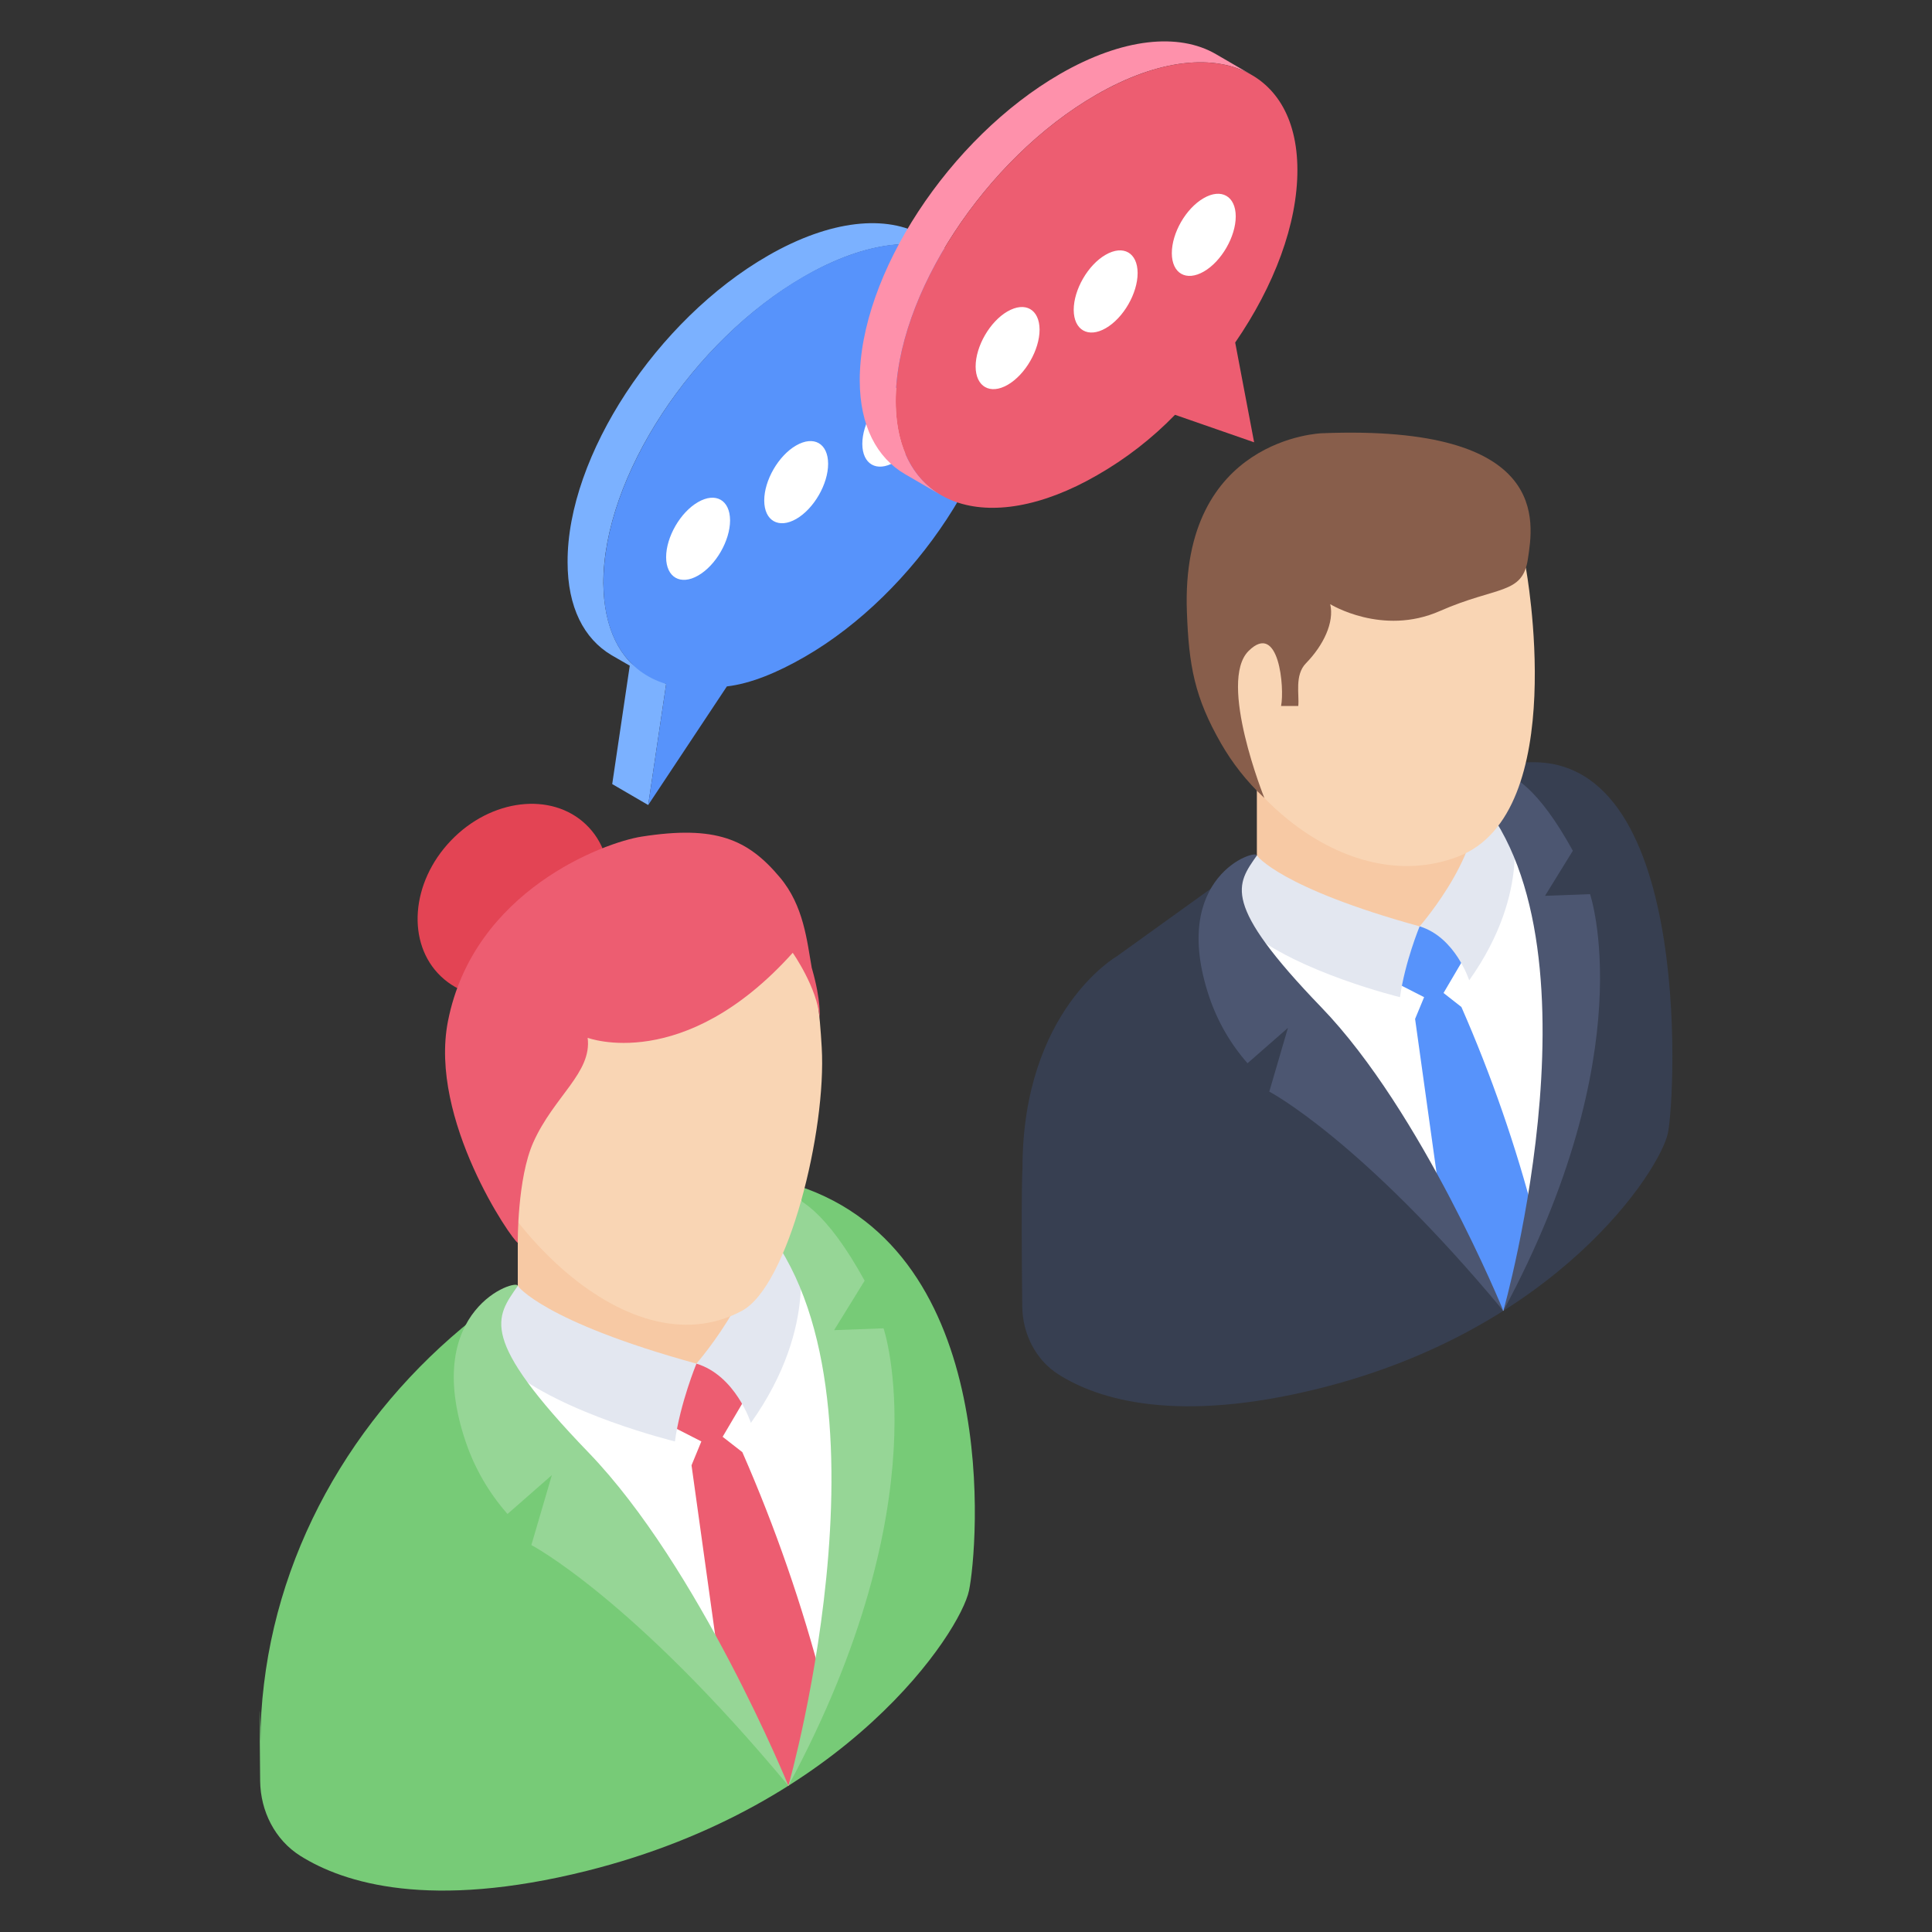 <svg width="60" height="60" viewBox="0 0 60 60" fill="none" xmlns="http://www.w3.org/2000/svg">
<rect x="0" y="0" width="60" height="60" fill="#333333" stroke="none"/>
<path d="M46.943 23.732L39.035 26.569L34.682 29.7C34.682 29.7 31.754 31.382 31.754 36.282C31.754 36.282 31.707 36.913 31.747 40.573C31.757 41.424 32.163 42.239 32.883 42.691C34.122 43.471 36.556 44.222 40.981 43.116C48.356 41.273 51.552 36.356 51.798 35.188C52.043 34.02 52.596 22.748 46.943 23.732Z" fill="#373F51"/>
<path d="M46.943 23.732L39.035 26.568L37.989 27.32C37.339 28.484 36.675 28.266 39.974 31.711C43.587 35.484 46.688 40.709 46.688 40.709C48.569 33.228 48.38 29.083 46.943 23.732Z" fill="white"/>
<path d="M39.033 23.882V26.568C39.033 26.568 40.308 28.544 44.088 29.036C44.436 29.082 46.092 29.165 46.327 28.903C46.867 28.297 46.573 26.895 46.326 23.953V22.157L39.033 23.882Z" fill="#F7C9A4"/>
<path d="M44.088 28.769C44.784 28.838 45.324 29.281 45.498 29.702L44.83 30.838L45.385 31.273C46.318 33.401 47.08 35.599 47.665 37.848L46.688 40.709L44.859 38.184L43.947 31.644L44.227 30.968L43.082 30.384C43.337 29.76 43.53 29.015 44.088 28.769Z" fill="#5793FB"/>
<path d="M45.627 30.445C45.627 30.445 45.199 29.106 44.088 28.769C44.088 28.769 46.352 26.183 45.73 24.483L46.932 25.433C46.932 25.433 47.614 27.651 45.627 30.445Z" fill="#E3E7F0"/>
<path d="M45.528 24.36C45.528 24.36 46.71 22.536 48.846 26.421L47.982 27.821L49.38 27.769C49.38 27.769 51.039 32.617 46.688 40.709C46.688 40.709 50.089 28.716 45.527 24.359L45.528 24.36Z" fill="#4C5671"/>
<path d="M47.387 17.637C47.387 17.637 48.791 25.245 45.288 26.599C41.785 27.951 37.831 24.451 37.073 20.762C36.314 17.073 44.804 14.477 47.387 17.637Z" fill="#F9D5B4"/>
<path d="M39.033 26.568C38.349 26.823 38.13 28.368 38.741 28.884C40.284 30.192 43.478 30.968 43.478 30.968C43.631 29.875 44.088 28.769 44.088 28.769C39.744 27.573 39.033 26.569 39.033 26.569V26.568Z" fill="#E3E7F0"/>
<path d="M46.688 40.709C46.688 40.709 44.168 34.529 41.036 31.284C37.904 28.038 38.409 27.464 39.033 26.568C39.039 26.348 36.289 27.205 37.557 30.968C37.813 31.724 38.216 32.422 38.743 33.02L39.998 31.922L39.419 33.901C39.419 33.901 42.257 35.381 46.688 40.709Z" fill="#4C5671"/>
<path d="M41.049 13.455C41.049 13.455 36.66 13.595 36.86 19.001C36.92 20.666 37.094 21.651 37.925 23.096C38.257 23.672 38.701 24.26 39.266 24.782C39.266 24.782 37.814 21.168 38.777 20.215C39.722 19.279 39.897 21.371 39.785 21.924H40.319C40.355 21.579 40.199 20.966 40.556 20.6C41.105 20.037 41.442 19.325 41.311 18.763C41.311 18.763 42.929 19.763 44.714 18.977C46.499 18.192 47.285 18.477 47.45 17.359C47.618 16.241 48.189 13.17 41.049 13.455Z" fill="#885E4B"/>
<path d="M24.763 36.82L16.08 39.934L15.424 40.408C11.502 43.228 8.772 47.503 8.198 52.3C8.126 52.888 8.088 53.485 8.088 54.083C8.088 54.083 8.036 51.292 8.079 55.31C8.09 56.244 8.536 57.139 9.328 57.636C10.687 58.49 13.36 59.316 18.217 58.103C26.315 56.078 29.823 50.68 30.093 49.398C30.363 48.115 31.158 38.893 24.763 36.82Z" fill="#77CB77"/>
<path d="M24.763 36.82L16.08 39.934L14.933 40.759C14.219 42.036 13.49 41.797 17.113 45.58C21.08 49.723 24.485 55.459 24.485 55.459C26.549 47.245 26.342 42.695 24.763 36.82Z" fill="white"/>
<path d="M16.08 36.984V39.934C16.08 39.934 17.479 42.103 21.629 42.643C22.01 42.692 23.829 42.785 24.086 42.497C24.681 41.832 24.357 40.294 24.086 37.062V35.089L16.08 36.984Z" fill="#F7C9A4"/>
<path d="M21.629 42.349C22.394 42.426 22.986 42.913 23.177 43.374L22.442 44.621L23.054 45.098C24.078 47.435 24.915 49.849 25.556 52.318L24.485 55.459L22.476 52.687L21.476 45.506L21.781 44.765L20.526 44.123C20.804 43.436 21.017 42.619 21.629 42.349Z" fill="#ED5D71"/>
<path d="M23.319 44.19C23.319 44.19 22.848 42.719 21.627 42.349C21.627 42.349 24.115 39.511 23.432 37.645L24.752 38.687C24.752 38.687 25.5 41.123 23.319 44.19Z" fill="#E3E7F0"/>
<path d="M23.209 37.508C23.209 37.508 24.507 35.506 26.852 39.773L25.904 41.309L27.439 41.252C27.439 41.252 29.262 46.576 24.485 55.459C24.485 55.459 28.218 42.293 23.209 37.508Z" fill="#96D696"/>
<path d="M25.519 32.525C25.397 30.439 25.114 28.164 23.029 28.037C19.315 27.808 13.328 30.649 13.927 33.559C14.76 37.608 19.408 42.659 23.041 40.709C24.485 39.935 25.672 35.113 25.519 32.525Z" fill="#F9D5B4"/>
<path d="M16.08 39.935C15.329 40.213 15.087 41.909 15.757 42.476C17.453 43.912 20.96 44.765 20.96 44.765C21.126 43.564 21.629 42.349 21.629 42.349C16.86 41.038 16.08 39.935 16.08 39.935Z" fill="#E3E7F0"/>
<path d="M24.485 55.459C24.485 55.459 21.718 48.674 18.278 45.11C14.839 41.546 15.395 40.917 16.08 39.935C16.087 39.692 13.067 40.633 14.459 44.765C14.739 45.595 15.182 46.361 15.761 47.018L17.138 45.812L16.502 47.984C16.502 47.984 19.619 49.609 24.485 55.459Z" fill="#96D696"/>
<path d="M18.2 25.608C17.129 24.582 15.248 24.804 14.004 26.105C12.758 27.405 12.617 29.293 13.69 30.319C14.761 31.346 16.64 31.123 17.886 29.822C19.132 28.521 19.273 26.634 18.2 25.608Z" fill="#E34454"/>
<path d="M25.452 31.604C25.384 30.678 24.619 29.59 24.619 29.59C21.233 33.36 18.25 32.23 18.25 32.23C18.389 33.312 17.203 34.044 16.562 35.478C16.061 36.6 16.08 38.596 16.08 38.596C15.902 38.519 13.309 34.767 13.912 31.712C14.711 27.654 18.767 26.165 19.919 25.983C22.229 25.621 23.225 26.064 24.217 27.244C24.966 28.131 25.06 29.227 25.213 30.076C25.222 30.084 25.222 30.091 25.222 30.099C25.507 31.096 25.453 31.604 25.453 31.604H25.452Z" fill="#ED5D71"/>
<path d="M20.13 25.001L19.013 24.35L19.57 20.591L20.688 21.241L20.13 25.001Z" fill="#7BB1FF"/>
<path d="M29.808 7.975C28.65 7.309 26.904 7.468 24.97 8.594C21.514 10.577 18.737 14.81 18.737 18.11C18.754 19.506 19.244 20.489 20.117 20.996L18.991 20.346C18.134 19.838 17.627 18.856 17.627 17.46C17.611 14.16 20.402 9.926 23.843 7.944C25.795 6.818 27.539 6.66 28.681 7.325L29.808 7.975Z" fill="#7BB1FF"/>
<path d="M24.962 8.586C28.394 6.605 31.207 7.614 31.217 10.908C31.226 14.166 28.429 18.415 24.996 20.396C24.136 20.893 23.304 21.233 22.574 21.317L20.13 25.001L20.688 21.241C19.48 20.878 18.746 19.797 18.741 18.109C18.732 14.818 21.52 10.573 24.962 8.586Z" fill="#5793FB"/>
<path d="M21.677 15.594C22.226 15.276 22.67 15.529 22.673 16.16C22.673 16.788 22.234 17.556 21.683 17.873C21.138 18.188 20.689 17.933 20.687 17.306C20.687 16.674 21.131 15.908 21.677 15.594ZM24.722 13.836C25.273 13.517 25.716 13.77 25.718 14.402C25.72 15.029 25.279 15.797 24.73 16.115C24.184 16.429 23.736 16.175 23.734 15.547C23.732 14.916 24.178 14.15 24.722 13.836ZM27.769 12.076C28.315 11.761 28.763 12.011 28.765 12.643C28.765 13.27 28.321 14.041 27.775 14.356C27.226 14.674 26.783 14.416 26.78 13.788C26.779 13.157 27.22 12.394 27.769 12.076Z" fill="white"/>
<path d="M37.759 1.68C36.61 1.013 34.865 1.175 32.921 2.297C29.489 4.279 26.69 8.528 26.7 11.821C26.704 13.229 27.232 14.217 28.106 14.725L29.224 15.374C28.349 14.866 27.822 13.878 27.817 12.47C27.808 9.178 30.606 4.928 34.038 2.947C35.982 1.824 37.727 1.662 38.878 2.33L37.759 1.68Z" fill="#FE91AB"/>
<path d="M34.038 2.947C37.47 0.965 40.283 1.975 40.292 5.268C40.297 6.955 39.572 8.878 38.36 10.638L38.948 13.736L36.491 12.882C35.777 13.618 34.962 14.249 34.072 14.758C30.64 16.739 27.827 15.728 27.817 12.47C27.808 9.178 30.606 4.928 34.038 2.947Z" fill="#ED5D71"/>
<path d="M31.289 9.672C31.838 9.354 32.282 9.606 32.285 10.238C32.285 10.865 31.845 11.633 31.295 11.951C30.75 12.265 30.301 12.011 30.299 11.383C30.299 10.752 30.743 9.986 31.289 9.671V9.672ZM34.335 7.913C34.885 7.595 35.328 7.848 35.33 8.479C35.331 9.106 34.891 9.875 34.341 10.192C33.795 10.507 33.348 10.252 33.345 9.625C33.345 8.993 33.789 8.227 34.335 7.913ZM37.381 6.154C37.927 5.838 38.375 6.089 38.377 6.72C38.377 7.348 37.933 8.118 37.388 8.432C36.837 8.75 36.395 8.492 36.392 7.866C36.391 7.234 36.831 6.47 37.381 6.154Z" fill="white"/>
</svg>
